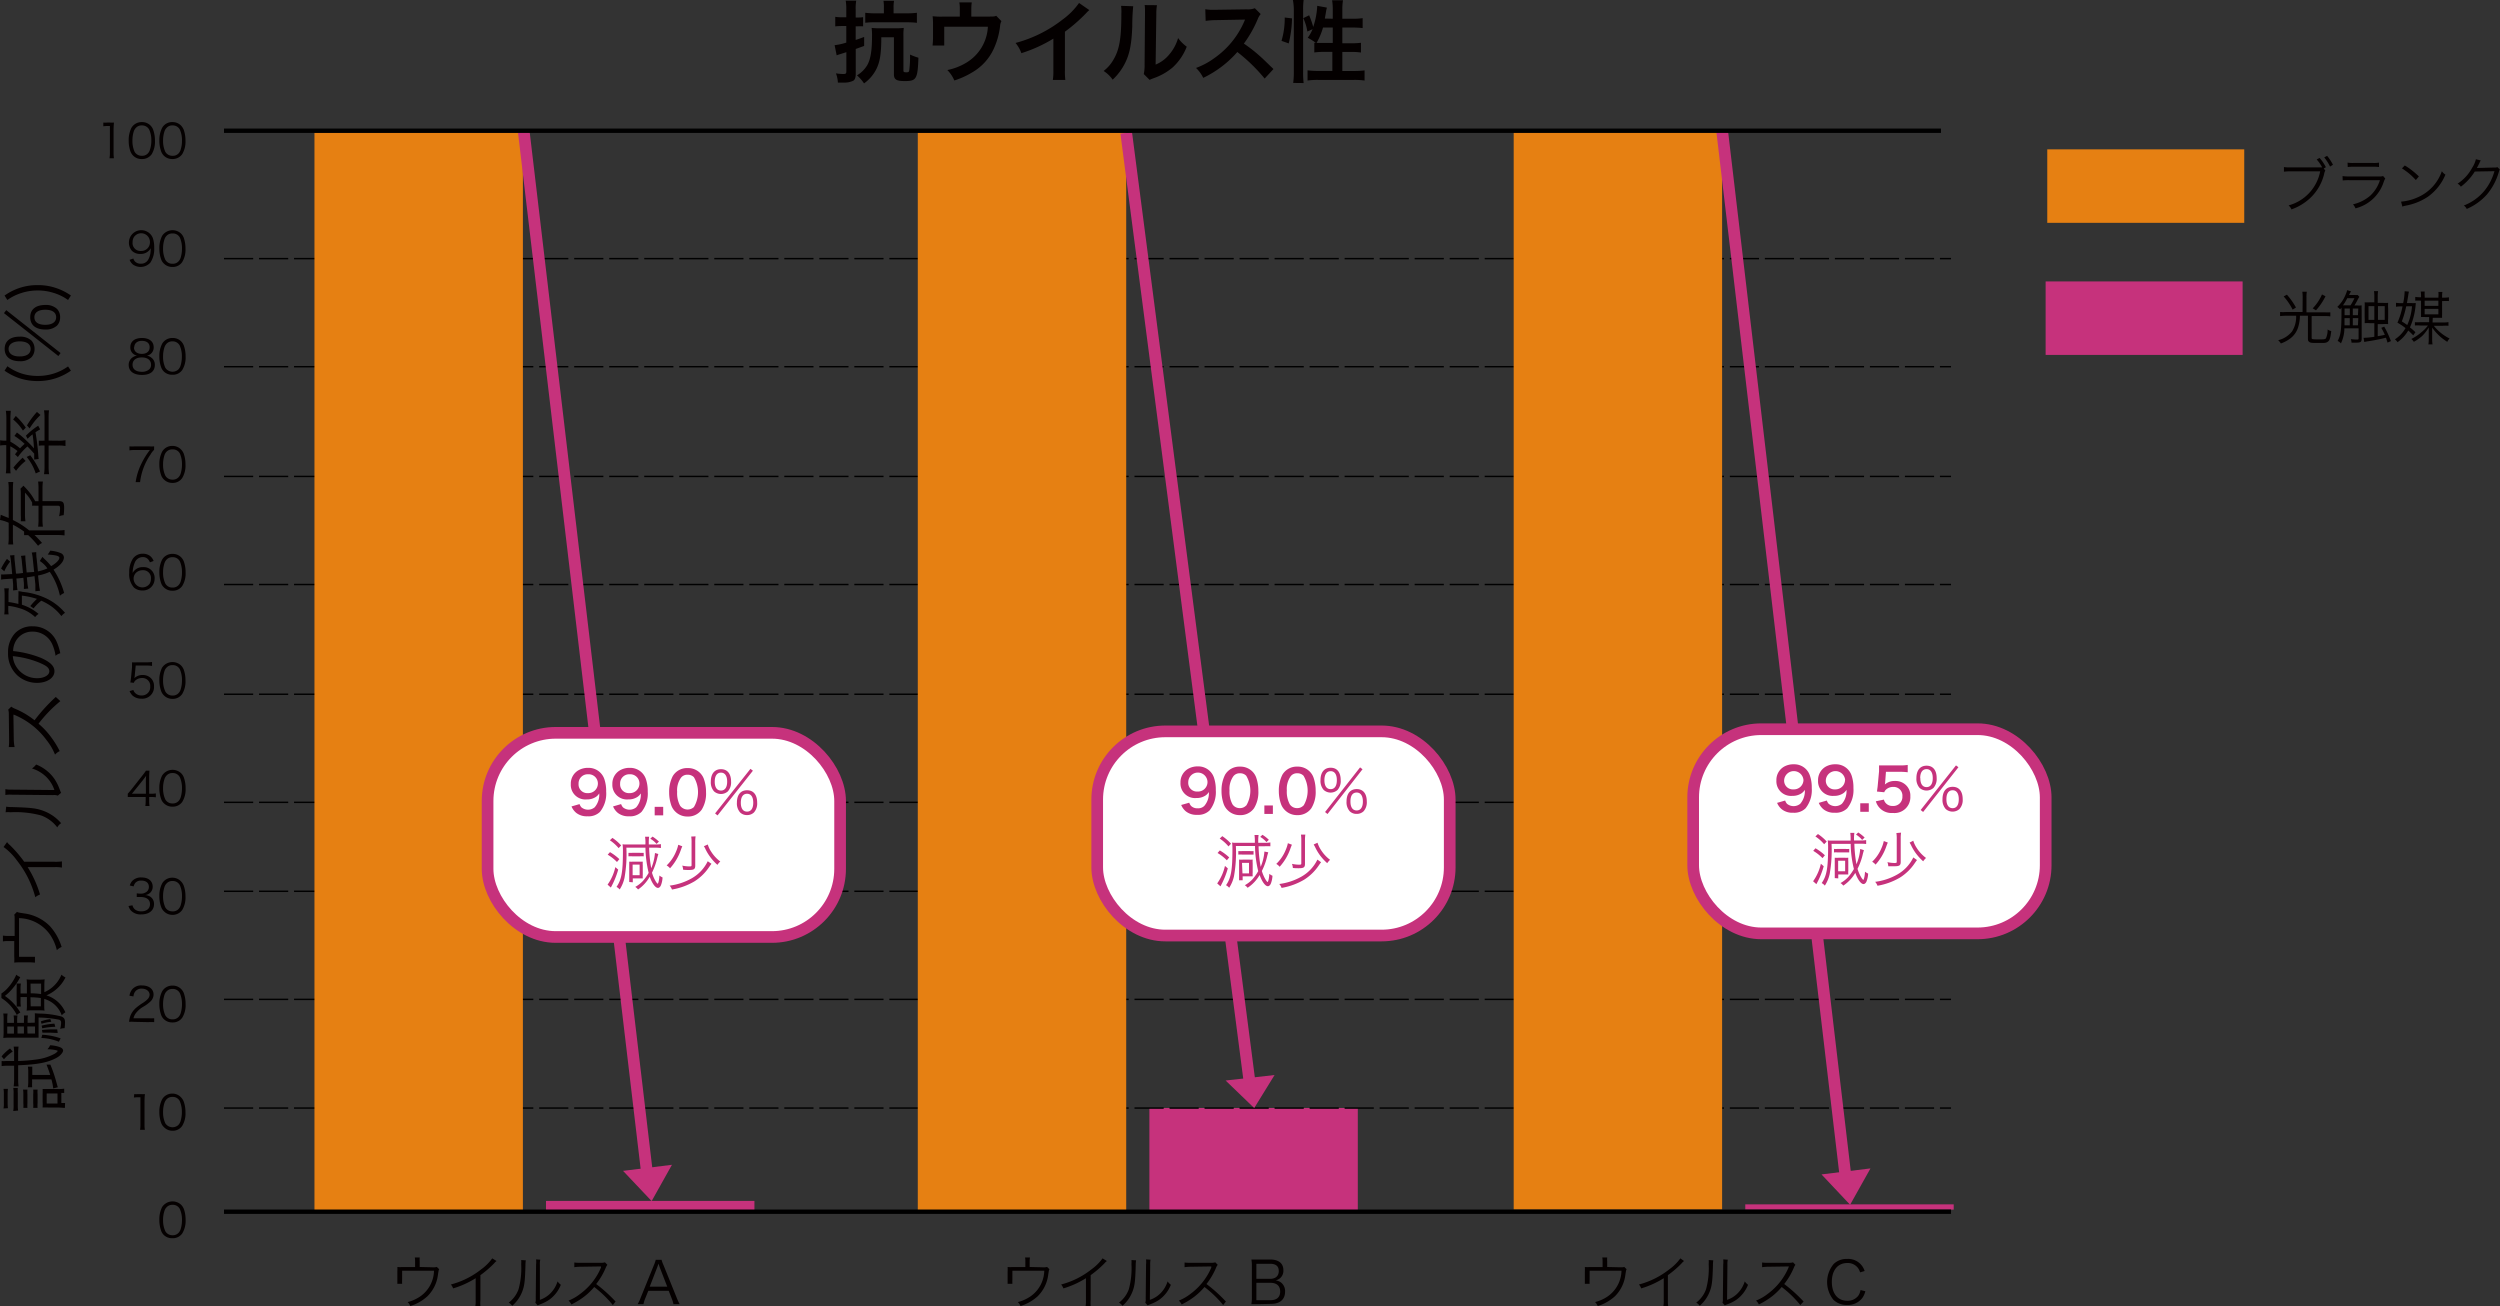 <svg xmlns="http://www.w3.org/2000/svg" viewBox="0 0 428.34 223.81"><rect x="0" y="0" width="428.34" height="223.81" fill="#333333" stroke="none"/><defs><style>.cls-1{fill:#040000;}.cls-2{fill:#c6327c;}.cls-3,.cls-5,.cls-7{fill:none;}.cls-3,.cls-7{stroke:#000;}.cls-3,.cls-5,.cls-6,.cls-7{stroke-miterlimit:10;}.cls-3{stroke-width:0.25px;stroke-dasharray:5 1;}.cls-4{fill:#e68012;}.cls-5,.cls-6{stroke:#c6327c;stroke-width:2px;}.cls-6{fill:#fff;}.cls-7{stroke-width:0.75px;}</style></defs><g id="レイヤー_2" data-name="レイヤー 2"><g id="レイヤー_1-2" data-name="レイヤー 1"><path class="cls-1" d="M28.09,211.62a1.86,1.86,0,0,1-.48-.74A5.51,5.51,0,0,1,27.3,209a4.7,4.7,0,0,1,.47-2.18,2.14,2.14,0,0,1,3.25-.41,2.1,2.1,0,0,1,.48.73,5.5,5.5,0,0,1,.3,1.86,4.12,4.12,0,0,1-.56,2.31,1.94,1.94,0,0,1-1.69.84A2,2,0,0,1,28.09,211.62Zm.46-4.78a1.51,1.51,0,0,0-.36.58,4.92,4.92,0,0,0-.25,1.62,4.36,4.36,0,0,0,.38,1.9,1.37,1.37,0,0,0,1.24.7,1.32,1.32,0,0,0,1-.38,1.6,1.6,0,0,0,.38-.62,5.24,5.24,0,0,0,.24-1.62,4.48,4.48,0,0,0-.36-1.86,1.34,1.34,0,0,0-1.25-.73A1.31,1.31,0,0,0,28.55,206.84Z"/><path class="cls-1" d="M23,187.46a4.08,4.08,0,0,0,.66,0h.5a4.83,4.83,0,0,0,.67,0,12.32,12.32,0,0,0-.07,1.32v3.89a4.84,4.84,0,0,0,.06.9H24a4.84,4.84,0,0,0,.06-.9V188h-.43a5.09,5.09,0,0,0-.69.05Z"/><path class="cls-1" d="M28.09,193.12a1.82,1.82,0,0,1-.48-.73,5.52,5.52,0,0,1-.31-1.85,4.66,4.66,0,0,1,.47-2.17,2,2,0,0,1,1.79-1A2,2,0,0,1,31,188a2.14,2.14,0,0,1,.48.74,5.48,5.48,0,0,1,.3,1.85,4.08,4.08,0,0,1-.56,2.31,1.94,1.94,0,0,1-1.69.84A2,2,0,0,1,28.09,193.12Zm.46-4.78a1.62,1.62,0,0,0-.36.59,4.9,4.9,0,0,0-.25,1.61,4.38,4.38,0,0,0,.38,1.91,1.47,1.47,0,0,0,2.22.32,1.72,1.72,0,0,0,.38-.63,5.13,5.13,0,0,0,.24-1.61,4.53,4.53,0,0,0-.36-1.87,1.33,1.33,0,0,0-1.25-.72A1.3,1.3,0,0,0,28.55,188.34Z"/><path class="cls-1" d="M23,175.08a6.08,6.08,0,0,0-.88,0,3.87,3.87,0,0,1,.23-1.06,3.55,3.55,0,0,1,1-1.37,10.75,10.75,0,0,1,1.23-.88c.79-.54,1.05-.89,1.05-1.38s-.51-1-1.32-1a1.33,1.33,0,0,0-1.16.52,1.51,1.51,0,0,0-.28.81l-.68-.11a2.09,2.09,0,0,1,.51-1.15,2,2,0,0,1,1.61-.62c1.2,0,2,.61,2,1.55a1.67,1.67,0,0,1-.47,1.14,6.53,6.53,0,0,1-1.36,1,4.35,4.35,0,0,0-1.15,1,2.32,2.32,0,0,0-.46.93h2.55a7.18,7.18,0,0,0,1,0v.67a7.43,7.43,0,0,0-1,0Z"/><path class="cls-1" d="M28.09,174.63a1.82,1.82,0,0,1-.48-.73,5.57,5.57,0,0,1-.31-1.85,4.7,4.7,0,0,1,.47-2.18,2,2,0,0,1,1.79-1,2,2,0,0,1,1.46.57,2.1,2.1,0,0,1,.48.73,5.54,5.54,0,0,1,.3,1.86,4.1,4.1,0,0,1-.56,2.31,1.94,1.94,0,0,1-1.69.84A2,2,0,0,1,28.09,174.63Zm.46-4.78a1.51,1.51,0,0,0-.36.58,4.92,4.92,0,0,0-.25,1.62,4.33,4.33,0,0,0,.38,1.9,1.35,1.35,0,0,0,1.24.7,1.32,1.32,0,0,0,1-.38,1.6,1.6,0,0,0,.38-.62,5.24,5.24,0,0,0,.24-1.62,4.51,4.51,0,0,0-.36-1.86,1.34,1.34,0,0,0-1.25-.73A1.31,1.31,0,0,0,28.55,169.85Z"/><path class="cls-1" d="M22.7,155.11a1.24,1.24,0,0,0,.49.76,1.76,1.76,0,0,0,1,.28c.93,0,1.51-.48,1.51-1.24s-.56-1.22-1.63-1.22c-.22,0-.42,0-.64,0v-.63a3.7,3.7,0,0,0,.59.05,1.6,1.6,0,0,0,1.17-.37,1.1,1.1,0,0,0,.32-.78c0-.68-.48-1.08-1.29-1.08a1.25,1.25,0,0,0-1.06.42,1.52,1.52,0,0,0-.26.57l-.66-.15a1.93,1.93,0,0,1,.43-.8,2.09,2.09,0,0,1,1.59-.58c1.16,0,1.9.61,1.9,1.57a1.38,1.38,0,0,1-.56,1.16,1.53,1.53,0,0,1-.75.29,1.71,1.71,0,0,1,1,.35,1.46,1.46,0,0,1,.54,1.2c0,1.08-.84,1.76-2.17,1.76a2.28,2.28,0,0,1-1.79-.66,2,2,0,0,1-.41-.78Z"/><path class="cls-1" d="M28.09,156.14a1.93,1.93,0,0,1-.48-.74,5.52,5.52,0,0,1-.31-1.85,4.66,4.66,0,0,1,.47-2.17,2,2,0,0,1,1.79-1A2,2,0,0,1,31,151a2.24,2.24,0,0,1,.48.74,5.48,5.48,0,0,1,.3,1.85,4.13,4.13,0,0,1-.56,2.32,2,2,0,0,1-1.69.84A2,2,0,0,1,28.09,156.14Zm.46-4.78a1.51,1.51,0,0,0-.36.58,4.9,4.9,0,0,0-.25,1.61,4.38,4.38,0,0,0,.38,1.91,1.36,1.36,0,0,0,1.24.69,1.31,1.31,0,0,0,1-.37,1.64,1.64,0,0,0,.38-.63,5.13,5.13,0,0,0,.24-1.61,4.44,4.44,0,0,0-.36-1.86,1.34,1.34,0,0,0-1.25-.73A1.28,1.28,0,0,0,28.55,151.36Z"/><path class="cls-1" d="M21.89,136l.52-.61,2-2.53c.27-.34.41-.54.6-.82h.6a13.37,13.37,0,0,0-.05,1.36V136h.3a5.44,5.44,0,0,0,.84-.06v.67a5.53,5.53,0,0,0-.84-.06h-.3v.69a5.43,5.43,0,0,0,.06.86h-.72a5.43,5.43,0,0,0,.06-.86v-.69H22.84c-.45,0-.69,0-.95,0Zm3.1-2a9.65,9.65,0,0,1,.05-1.08c-.17.24-.37.5-.6.8L22.6,136H25Z"/><path class="cls-1" d="M28.09,137.64a1.82,1.82,0,0,1-.48-.73,5.52,5.52,0,0,1-.31-1.85,4.63,4.63,0,0,1,.47-2.17,2.13,2.13,0,0,1,3.25-.42,2.05,2.05,0,0,1,.48.74,5.48,5.48,0,0,1,.3,1.85,4.1,4.1,0,0,1-.56,2.31,1.94,1.94,0,0,1-1.69.84A2,2,0,0,1,28.09,137.64Zm.46-4.78a1.62,1.62,0,0,0-.36.59,4.86,4.86,0,0,0-.25,1.61,4.33,4.33,0,0,0,.38,1.9,1.35,1.35,0,0,0,1.24.7,1.32,1.32,0,0,0,1-.38,1.6,1.6,0,0,0,.38-.62,5.2,5.2,0,0,0,.24-1.62,4.51,4.51,0,0,0-.36-1.86,1.34,1.34,0,0,0-1.25-.73A1.31,1.31,0,0,0,28.55,132.86Z"/><path class="cls-1" d="M23.08,115.84a3.07,3.07,0,0,1-.07.36,2,2,0,0,1,1.4-.55,2,2,0,0,1,1.44.54,1.86,1.86,0,0,1,.54,1.41,2,2,0,0,1-2.16,2.11,2.23,2.23,0,0,1-1.53-.54,2.56,2.56,0,0,1-.5-.76l.65-.19a1.11,1.11,0,0,0,.26.46,1.47,1.47,0,0,0,1.14.48,1.43,1.43,0,0,0,1.49-1.53,1.34,1.34,0,0,0-1.4-1.46,1.69,1.69,0,0,0-1.05.34,1,1,0,0,0-.36.48l-.6-.06c.06-.31.08-.48.12-.82l.17-1.81c0-.23,0-.32,0-.48a2.53,2.53,0,0,0,0-.34,5.77,5.77,0,0,0,.85,0h1.64a6.17,6.17,0,0,0,.94-.06v.68a5.3,5.3,0,0,0-.94-.07H23.25Z"/><path class="cls-1" d="M28.09,119.15a1.93,1.93,0,0,1-.48-.74,5.51,5.51,0,0,1-.31-1.84,4.7,4.7,0,0,1,.47-2.18A2.14,2.14,0,0,1,31,114a2.1,2.1,0,0,1,.48.73,5.5,5.5,0,0,1,.3,1.86,4.12,4.12,0,0,1-.56,2.31,1.94,1.94,0,0,1-1.69.84A2,2,0,0,1,28.09,119.15Zm.46-4.78a1.51,1.51,0,0,0-.36.58,4.92,4.92,0,0,0-.25,1.62,4.36,4.36,0,0,0,.38,1.9,1.37,1.37,0,0,0,1.24.7,1.32,1.32,0,0,0,1-.38,1.6,1.6,0,0,0,.38-.62,5.24,5.24,0,0,0,.24-1.62,4.44,4.44,0,0,0-.36-1.86,1.34,1.34,0,0,0-1.25-.73A1.31,1.31,0,0,0,28.55,114.37Z"/><path class="cls-1" d="M25.68,96.35a1.53,1.53,0,0,0-.28-.5,1.18,1.18,0,0,0-.95-.4,1.47,1.47,0,0,0-1.38,1,4.54,4.54,0,0,0-.34,1.72,1.81,1.81,0,0,1,.4-.51,1.9,1.9,0,0,1,1.36-.49,1.86,1.86,0,0,1,2,2,2,2,0,0,1-2.09,2,2.14,2.14,0,0,1-1.45-.5,3.42,3.42,0,0,1-.81-2.51,4.25,4.25,0,0,1,.61-2.41,2,2,0,0,1,1.69-.88,2.06,2.06,0,0,1,1.21.34,2,2,0,0,1,.67.9ZM24.4,97.7a1.63,1.63,0,0,0-1.11.45,1.44,1.44,0,0,0-.4,1,1.52,1.52,0,0,0,2.76.85,1.66,1.66,0,0,0,.21-.84A1.33,1.33,0,0,0,24.4,97.7Z"/><path class="cls-1" d="M28.09,100.65a1.82,1.82,0,0,1-.48-.73,5.52,5.52,0,0,1-.31-1.85,4.63,4.63,0,0,1,.47-2.17,2,2,0,0,1,1.79-1,2,2,0,0,1,1.46.57,2.14,2.14,0,0,1,.48.74,5.48,5.48,0,0,1,.3,1.85,4.08,4.08,0,0,1-.56,2.31,1.94,1.94,0,0,1-1.69.84A2,2,0,0,1,28.09,100.65Zm.46-4.78a1.62,1.62,0,0,0-.36.59,4.86,4.86,0,0,0-.25,1.61,4.3,4.3,0,0,0,.38,1.9,1.35,1.35,0,0,0,1.24.7,1.32,1.32,0,0,0,1-.38,1.6,1.6,0,0,0,.38-.62,5.13,5.13,0,0,0,.24-1.61,4.53,4.53,0,0,0-.36-1.87,1.33,1.33,0,0,0-1.25-.72A1.3,1.3,0,0,0,28.55,95.87Z"/><path class="cls-1" d="M26.4,77.08a3,3,0,0,0-.59.76A10.52,10.52,0,0,0,24,82.61h-.76a10.45,10.45,0,0,1,1-3.19,13,13,0,0,1,1.44-2.32h-2.6a6,6,0,0,0-.9.06v-.68a6.23,6.23,0,0,0,.91,0h2.4a7.23,7.23,0,0,0,.92,0Z"/><path class="cls-1" d="M28.09,82.16a1.86,1.86,0,0,1-.48-.74,5.46,5.46,0,0,1-.31-1.84,4.7,4.7,0,0,1,.47-2.18,2,2,0,0,1,1.79-1A2,2,0,0,1,31,77a2.1,2.1,0,0,1,.48.73,5.5,5.5,0,0,1,.3,1.86,4.1,4.1,0,0,1-.56,2.31,1.94,1.94,0,0,1-1.69.84A2,2,0,0,1,28.09,82.16Zm.46-4.78a1.51,1.51,0,0,0-.36.58,4.92,4.92,0,0,0-.25,1.62,4.33,4.33,0,0,0,.38,1.9,1.37,1.37,0,0,0,1.24.7,1.32,1.32,0,0,0,1-.38,1.6,1.6,0,0,0,.38-.62,5.24,5.24,0,0,0,.24-1.62,4.51,4.51,0,0,0-.36-1.86A1.34,1.34,0,0,0,29.55,77,1.31,1.31,0,0,0,28.55,77.38Z"/><path class="cls-1" d="M25.93,61.28a1.47,1.47,0,0,1,.6,1.25c0,1.1-.8,1.71-2.2,1.71s-2.28-.61-2.28-1.71a1.51,1.51,0,0,1,.72-1.33,1.61,1.61,0,0,1,.72-.27,1.39,1.39,0,0,1-1.16-1.44c0-1,.76-1.58,2-1.58s2,.6,2,1.58a1.39,1.39,0,0,1-1.16,1.44A1.63,1.63,0,0,1,25.93,61.28Zm-3.22,1.21c0,.76.58,1.21,1.58,1.21a1.81,1.81,0,0,0,1.28-.42,1,1,0,0,0,.31-.79c0-.78-.6-1.25-1.59-1.25S22.71,61.72,22.71,62.49Zm.24-3c0,.71.51,1.14,1.35,1.14s1.34-.43,1.34-1.14-.52-1.09-1.35-1.09S23,58.88,23,59.54Z"/><path class="cls-1" d="M28.09,63.67a1.93,1.93,0,0,1-.48-.74,5.52,5.52,0,0,1-.31-1.85,4.66,4.66,0,0,1,.47-2.17,2,2,0,0,1,1.79-1,2,2,0,0,1,1.46.56,2.14,2.14,0,0,1,.48.74,5.48,5.48,0,0,1,.3,1.85,4.08,4.08,0,0,1-.56,2.31,1.94,1.94,0,0,1-1.69.84A2,2,0,0,1,28.09,63.67Zm.46-4.79a1.62,1.62,0,0,0-.36.59,4.9,4.9,0,0,0-.25,1.61A4.38,4.38,0,0,0,28.32,63a1.47,1.47,0,0,0,2.22.32,1.64,1.64,0,0,0,.38-.63,5.13,5.13,0,0,0,.24-1.61,4.44,4.44,0,0,0-.36-1.86,1.34,1.34,0,0,0-1.25-.73A1.3,1.3,0,0,0,28.55,58.88Z"/><path class="cls-1" d="M22.85,44.29a1.2,1.2,0,0,0,.28.51,1.31,1.31,0,0,0,1,.38,1.38,1.38,0,0,0,1.29-.74,3.06,3.06,0,0,0,.34-1,8.09,8.09,0,0,0,.07-.93,1.47,1.47,0,0,1-.32.44,1.93,1.93,0,0,1-1.45.56A2,2,0,0,1,22.63,43a2.08,2.08,0,0,1-.54-1.44,2.12,2.12,0,0,1,4.1-.76,4.81,4.81,0,0,1,.23,1.66A4.18,4.18,0,0,1,25.76,45a2.27,2.27,0,0,1-3,.31,2.11,2.11,0,0,1-.56-.79Zm2.84-2.81a1.5,1.5,0,0,0-2.76-.83,1.63,1.63,0,0,0-.21.84A1.35,1.35,0,0,0,24.14,43,1.48,1.48,0,0,0,25.69,41.48Z"/><path class="cls-1" d="M28.09,45.17a1.82,1.82,0,0,1-.48-.73,5.52,5.52,0,0,1-.31-1.85,4.63,4.63,0,0,1,.47-2.17A2.13,2.13,0,0,1,31,40a2.1,2.1,0,0,1,.48.73,5.58,5.58,0,0,1,.3,1.86,4.1,4.1,0,0,1-.56,2.31,1.94,1.94,0,0,1-1.69.84A2,2,0,0,1,28.09,45.17Zm.46-4.78a1.59,1.59,0,0,0-.36.58,5,5,0,0,0-.25,1.62,4.33,4.33,0,0,0,.38,1.9,1.35,1.35,0,0,0,1.24.7,1.32,1.32,0,0,0,1-.38,1.6,1.6,0,0,0,.38-.62,5.2,5.2,0,0,0,.24-1.62,4.51,4.51,0,0,0-.36-1.86A1.34,1.34,0,0,0,29.55,40,1.31,1.31,0,0,0,28.55,40.39Z"/><path class="cls-1" d="M17.7,21a4.14,4.14,0,0,0,.67,0h.5a4.78,4.78,0,0,0,.66,0,12.5,12.5,0,0,0-.07,1.33v3.88a6.12,6.12,0,0,0,.06.91h-.76a4.88,4.88,0,0,0,.07-.91V21.59H18.4a5.12,5.12,0,0,0-.7.05Z"/><path class="cls-1" d="M22.83,26.68a2.05,2.05,0,0,1-.48-.74,5.5,5.5,0,0,1-.3-1.84,4.68,4.68,0,0,1,.46-2.18,2,2,0,0,1,1.79-1,2,2,0,0,1,1.46.56,2,2,0,0,1,.48.74,5.5,5.5,0,0,1,.31,1.86A4.21,4.21,0,0,1,26,26.41a2,2,0,0,1-1.7.84A2,2,0,0,1,22.83,26.68Zm.46-4.78a1.64,1.64,0,0,0-.36.58,5.2,5.2,0,0,0-.24,1.62,4.53,4.53,0,0,0,.37,1.9,1.37,1.37,0,0,0,1.24.69,1.31,1.31,0,0,0,1-.37,1.53,1.53,0,0,0,.38-.63,4.86,4.86,0,0,0,.25-1.61,4.44,4.44,0,0,0-.36-1.86,1.37,1.37,0,0,0-1.26-.73A1.29,1.29,0,0,0,23.29,21.9Z"/><path class="cls-1" d="M28.08,26.68a2,2,0,0,1-.47-.74,5.51,5.51,0,0,1-.31-1.84,4.67,4.67,0,0,1,.47-2.18,1.94,1.94,0,0,1,1.79-1A2,2,0,0,1,31,21.5a2.24,2.24,0,0,1,.48.74,5.5,5.5,0,0,1,.3,1.86,4.12,4.12,0,0,1-.56,2.31,2,2,0,0,1-1.69.84A2,2,0,0,1,28.08,26.68Zm.47-4.78a1.51,1.51,0,0,0-.36.58,4.92,4.92,0,0,0-.25,1.62,4.36,4.36,0,0,0,.38,1.9,1.36,1.36,0,0,0,1.24.69,1.31,1.31,0,0,0,1-.37,1.64,1.64,0,0,0,.38-.63,5.13,5.13,0,0,0,.24-1.61,4.44,4.44,0,0,0-.36-1.86,1.34,1.34,0,0,0-1.25-.73A1.26,1.26,0,0,0,28.55,21.9Z"/><rect class="cls-2" x="93.55" y="205.76" width="35.71" height="1.85"/><rect class="cls-2" x="196.93" y="189.84" width="35.71" height="17.77"/><path class="cls-1" d="M398.41,29.22a1.83,1.83,0,0,0-.21.62A8.31,8.31,0,0,1,395.75,34a9.19,9.19,0,0,1-3.14,1.88,2,2,0,0,0-.49-.69,7.5,7.5,0,0,0,5.41-5.83h-5.09a7.38,7.38,0,0,0-1.12.06v-.8a6.07,6.07,0,0,0,1.13.06h5.42a6.66,6.66,0,0,0-.94-1.36l.5-.26a7.57,7.57,0,0,1,1.08,1.59l-.37.22Zm.31-2.52a8.42,8.42,0,0,1,1,1.53l-.5.31a7.42,7.42,0,0,0-1-1.57Z"/><path class="cls-1" d="M401.36,30.17a7.2,7.2,0,0,0,1.17.06h5.13a1.69,1.69,0,0,0,.65-.07l.37.43a2.9,2.9,0,0,0-.28.63,6.82,6.82,0,0,1-4.82,4.48,2.18,2.18,0,0,0-.43-.69,6.86,6.86,0,0,0,3-1.52,6.16,6.16,0,0,0,1.62-2.62h-5.22a9.21,9.21,0,0,0-1.16.05Zm.86-2.31a4.73,4.73,0,0,0,1,.06h3.34a4.73,4.73,0,0,0,1.05-.06v.76a6.66,6.66,0,0,0-1-.05h-3.36a6.66,6.66,0,0,0-1,.05Z"/><path class="cls-1" d="M411.39,34.55a8.7,8.7,0,0,0,2.91-.77,7.56,7.56,0,0,0,4.08-4.45,2,2,0,0,0,.61.59,8.77,8.77,0,0,1-3.05,3.82,10.08,10.08,0,0,1-3.73,1.49,5.25,5.25,0,0,0-.6.16Zm.64-6.2a13,13,0,0,1,2.41,1.88l-.52.62a11,11,0,0,0-2.38-2Z"/><path class="cls-1" d="M425.05,27.49a1.91,1.91,0,0,0-.22.41c-.26.53-.35.7-.46.88.13,0,.13,0,3-.08a1,1,0,0,0,.52-.07l.43.42c-.09.12-.09.13-.2.49a10.58,10.58,0,0,1-2,3.76,9.79,9.79,0,0,1-3.48,2.5,1.51,1.51,0,0,0-.5-.59,8.51,8.51,0,0,0,3.53-2.53,9.19,9.19,0,0,0,1.72-3.35l-3.37.06a9.64,9.64,0,0,1-2.39,2.6,1.49,1.49,0,0,0-.56-.52,7.41,7.41,0,0,0,2.51-2.74,4.51,4.51,0,0,0,.63-1.45Z"/><path class="cls-1" d="M394.53,50.89a6.32,6.32,0,0,0-.06-.91h.77a5.58,5.58,0,0,0-.06.91v2.62h3.09a7.72,7.72,0,0,0,1,0v.7a6.73,6.73,0,0,0-1-.06h-2.2v3.75c0,.22.12.25,1.19.25.84,0,1.12,0,1.25-.18a3.26,3.26,0,0,0,.29-1.52,1.88,1.88,0,0,0,.63.28c-.15,1.22-.27,1.59-.61,1.83s-.6.2-1.72.2c-.9,0-1.21,0-1.42-.16s-.25-.26-.25-.61V54.1h-1.37a6.74,6.74,0,0,1-.23,1.7,3.87,3.87,0,0,1-1.57,2.3,6,6,0,0,1-1.47.75,2.26,2.26,0,0,0-.46-.56,4.34,4.34,0,0,0,2.37-1.49,4.67,4.67,0,0,0,.71-2.7h-1.75a7.57,7.57,0,0,0-1,.06v-.7a7.79,7.79,0,0,0,1,0h2.85Zm-2.7-.4a11.72,11.72,0,0,1,1.55,2.2l-.57.36a9.89,9.89,0,0,0-1.54-2.26Zm6.61.27a10.54,10.54,0,0,1-1.63,2.41l-.56-.34a7.86,7.86,0,0,0,1.59-2.38Z"/><path class="cls-1" d="M403.72,52.33a6.37,6.37,0,0,0,.92,0,6.71,6.71,0,0,0,0,.89V58c0,.6-.17.71-1,.71l-.74,0a1.84,1.84,0,0,0-.12-.61,8.46,8.46,0,0,0,.93.08c.33,0,.4,0,.4-.21V56.26h-2.43a6.13,6.13,0,0,1-.59,2.57,2.27,2.27,0,0,0-.57-.42c.53-.95.66-1.89.66-4.93,0-.42,0-.42,0-.77,0,0-.11.13-.24.3a2.37,2.37,0,0,0-.48-.42,5.79,5.79,0,0,0,1.38-2,4.46,4.46,0,0,0,.31-.87l.64.18c0,.08-.15.29-.31.64h.9a3.17,3.17,0,0,0,.57,0l.29.31a6.31,6.31,0,0,0-.35.63c-.16.31-.36.65-.49.86Zm-1,0a9,9,0,0,0,.68-1.24h-1.23a8.19,8.19,0,0,1-.74,1.23h1.29Zm-.12,3.41V54.51h-.9c0,.54,0,.74,0,1.23Zm-.89-2.88V54h.9V52.86Zm2.35,0h-.94V54H404Zm0,1.65h-.94v1.23H404Zm2.75-3.75a5.89,5.89,0,0,0-.06-.88h.7a5.52,5.52,0,0,0-.06.88v1.13h.85a6.75,6.75,0,0,0,.94,0,6.23,6.23,0,0,0,0,1v1.64a5.9,5.9,0,0,0,0,1,7.54,7.54,0,0,0-.92,0h-.87V57.6c.57-.09.72-.12,1.22-.23a11.39,11.39,0,0,0-.61-1.2l.5-.21a16.32,16.32,0,0,1,1.15,2.48l-.58.26c-.14-.45-.19-.61-.27-.84a30.57,30.57,0,0,1-3.06.61,5.74,5.74,0,0,0-.65.13l-.13-.72a12.25,12.25,0,0,0,1.85-.18V55.37h-.72a8,8,0,0,0-.94,0,8.62,8.62,0,0,0,0-1V52.8a8.73,8.73,0,0,0,0-1,6.87,6.87,0,0,0,.93,0h.73Zm-1,1.69v2.36h1V52.45Zm2.78,2.36V52.45h-1.16v2.36Z"/><path class="cls-1" d="M413,51.92a6.76,6.76,0,0,0,.91,0,11.91,11.91,0,0,1-1,4.18,10.33,10.33,0,0,1,.94.82l-.38.54a10.59,10.59,0,0,0-.85-.83,6.3,6.3,0,0,1-1.84,2,1.77,1.77,0,0,0-.45-.49,5.45,5.45,0,0,0,1.82-1.92,8.31,8.31,0,0,0-1.38-.93,13.61,13.61,0,0,0,.87-2.79h-.31a5.13,5.13,0,0,0-.81.06v-.68a5,5,0,0,0,.83.06h.4A11.84,11.84,0,0,0,412,50v-.1l.72.06c0,.13-.05.27-.1.62s-.15.92-.23,1.35Zm-.73.56a16.5,16.5,0,0,1-.75,2.59c.47.3.64.42.93.62a9.5,9.5,0,0,0,.81-3.21Zm4.51,2.77h1.73a5.41,5.41,0,0,0,1-.06v.63a6.92,6.92,0,0,0-1,0H417A8,8,0,0,0,419.7,58a2,2,0,0,0-.39.57,8.64,8.64,0,0,1-2.59-2.44c0,.33,0,.62,0,.88v1a5.34,5.34,0,0,0,.06,1h-.71a5.62,5.62,0,0,0,.06-1V57c0-.29,0-.58,0-.9A7,7,0,0,1,415,57.57a7.59,7.59,0,0,1-1.43,1,1.57,1.57,0,0,0-.43-.49,8,8,0,0,0,1.79-1.2A6.26,6.26,0,0,0,416,55.77h-1.32a5.22,5.22,0,0,0-.92,0V55.2a5.15,5.15,0,0,0,.92,0h1.52v-.88h-.65a6.9,6.9,0,0,0-.74,0c0-.29,0-.42,0-.6V51.52h-.11a4.85,4.85,0,0,0-.88,0v-.65a5.1,5.1,0,0,0,.88.06h.11v-.16a4.86,4.86,0,0,0-.05-.82h.68a5.05,5.05,0,0,0,0,.83V51h2.35v-.16a5.65,5.65,0,0,0,0-.82h.68a4.72,4.72,0,0,0-.05.82V51h.27a5.45,5.45,0,0,0,.9-.06v.64a7.71,7.71,0,0,0-.9,0h-.27v2.27a5.09,5.09,0,0,0,0,.6l-.78,0h-.82Zm1-2.84v-.89h-2.35v.89Zm-2.35,1.45h2.35v-.94h-2.35Z"/><path class="cls-1" d="M178.56,217.13a2.23,2.23,0,0,0,.84-.06l.41.39c-.09.16-.09.16-.22,1a6.23,6.23,0,0,1-1.81,3.65,7.84,7.84,0,0,1-2.93,1.66,2,2,0,0,0-.46-.68,6.6,6.6,0,0,0,2.21-1,5.49,5.49,0,0,0,2.32-4.37h-5.46v1.5a7.12,7.12,0,0,0,0,.74h-.82c0-.17,0-.49,0-.75V217.9a6.54,6.54,0,0,0,0-.81,8.54,8.54,0,0,0,.92,0h2.12v-1a3.14,3.14,0,0,0-.05-.64h.84a3.93,3.93,0,0,0-.05.63v1Z"/><path class="cls-1" d="M189.65,216.06a2.26,2.26,0,0,0-.44.42,17.61,17.61,0,0,1-2.34,2v4.26a6.64,6.64,0,0,0,0,1.06h-.87a5.21,5.21,0,0,0,.06-1V219a15.63,15.63,0,0,1-3.86,1.75,2.32,2.32,0,0,0-.39-.67,14.08,14.08,0,0,0,5.19-2.59,8.39,8.39,0,0,0,1.91-1.89Z"/><path class="cls-1" d="M194.65,215.94a5,5,0,0,0-.06.86c-.08,2.71-.16,3.45-.54,4.46a6.11,6.11,0,0,1-1.73,2.47,1.85,1.85,0,0,0-.6-.54,5,5,0,0,0,1.69-2.3,13.64,13.64,0,0,0,.45-4.29,4.45,4.45,0,0,0,0-.71Zm2.48-.11a3.88,3.88,0,0,0-.06.88l-.06,6a4.62,4.62,0,0,0,1.86-1.16,5,5,0,0,0,1.18-2,2.8,2.8,0,0,0,.56.58,5.68,5.68,0,0,1-2,2.57,6.59,6.59,0,0,1-1.43.73l-.32.12-.23.11-.4-.46a1.69,1.69,0,0,0,.07-.68l.06-5.85a4,4,0,0,0,0-.89Z"/><path class="cls-1" d="M209.57,223.6a18.6,18.6,0,0,0-3.2-3.09,10.86,10.86,0,0,1-1.91,1.79,12.88,12.88,0,0,1-2,1.2,2.23,2.23,0,0,0-.49-.66,8,8,0,0,0,2-1.15,10.84,10.84,0,0,0,3.57-4.51c0-.06,0-.07,0-.12a.21.21,0,0,0,0-.07h-.24l-3.34.05a6.73,6.73,0,0,0-1,.08l0-.81a4.7,4.7,0,0,0,.79.05h.26l3.57,0a1.86,1.86,0,0,0,.64-.08l.42.43a1.87,1.87,0,0,0-.28.49,12.09,12.09,0,0,1-1.65,2.8,24.87,24.87,0,0,1,3.33,3Z"/><path class="cls-1" d="M215.5,223.45c-.44,0-.75,0-1.1,0a6.17,6.17,0,0,0,.09-1.24v-5.35a5.79,5.79,0,0,0-.08-1.06c.31,0,.51,0,1.09,0h2.13c1.45,0,2.26.66,2.26,1.84a1.69,1.69,0,0,1-.54,1.34,2,2,0,0,1-.79.4,1.85,1.85,0,0,1,1,.42,1.88,1.88,0,0,1,.62,1.5c0,1.34-.88,2.1-2.41,2.1Zm2.12-4.34c.93,0,1.48-.49,1.48-1.33s-.5-1.25-1.49-1.25h-2.35v2.58Zm-2.36,3.66h2.41c1.09,0,1.67-.52,1.67-1.48s-.58-1.5-1.69-1.5h-2.39Z"/><path class="cls-1" d="M74,217.13a2.23,2.23,0,0,0,.84-.06l.41.39c-.09.16-.09.16-.22,1a6.23,6.23,0,0,1-1.81,3.65,7.72,7.72,0,0,1-2.92,1.66,2,2,0,0,0-.46-.68,6.6,6.6,0,0,0,2.21-1,5.51,5.51,0,0,0,2.31-4.37H68.9v1.5a7.12,7.12,0,0,0,0,.74h-.82c0-.17,0-.49,0-.75V217.9a6.54,6.54,0,0,0,0-.81,8.54,8.54,0,0,0,.92,0h2.12v-1a3.14,3.14,0,0,0-.05-.64h.84a3.93,3.93,0,0,0,0,.63v1Z"/><path class="cls-1" d="M85.08,216.06a2.26,2.26,0,0,0-.44.42,17.5,17.5,0,0,1-2.33,2v4.26a6.64,6.64,0,0,0,0,1.06h-.87a5.21,5.21,0,0,0,.06-1V219a15.63,15.63,0,0,1-3.86,1.75,2.32,2.32,0,0,0-.39-.67,14.08,14.08,0,0,0,5.19-2.59,8.3,8.3,0,0,0,1.9-1.89Z"/><path class="cls-1" d="M90.09,215.94a5,5,0,0,0-.06.86c-.08,2.71-.16,3.45-.54,4.46a6.11,6.11,0,0,1-1.73,2.47,1.85,1.85,0,0,0-.6-.54,5,5,0,0,0,1.69-2.3,13.64,13.64,0,0,0,.45-4.29,4.45,4.45,0,0,0,0-.71Zm2.48-.11a3.27,3.27,0,0,0-.07.88l0,6a4.65,4.65,0,0,0,1.85-1.16,5,5,0,0,0,1.18-2,2.8,2.8,0,0,0,.56.58,5.68,5.68,0,0,1-2,2.57,6.74,6.74,0,0,1-1.42.73l-.32.12-.23.11-.4-.46a1.69,1.69,0,0,0,.07-.68l.06-5.85a4,4,0,0,0,0-.89Z"/><path class="cls-1" d="M105,223.6a18.88,18.88,0,0,0-3.19-3.09,10.86,10.86,0,0,1-1.91,1.79,12.88,12.88,0,0,1-2,1.2,2.23,2.23,0,0,0-.49-.66,8,8,0,0,0,2-1.15,10.74,10.74,0,0,0,3.56-4.51,1,1,0,0,0,0-.12.07.07,0,0,0,0-.07h-.24l-3.33.05a6.73,6.73,0,0,0-1,.08l0-.81a4.7,4.7,0,0,0,.79.05h.26l3.57,0a1.84,1.84,0,0,0,.63-.08l.42.43a1.87,1.87,0,0,0-.28.49,12.1,12.1,0,0,1-1.64,2.8,25.42,25.42,0,0,1,3.32,3Z"/><path class="cls-1" d="M115.39,223.45a6.08,6.08,0,0,0-.31-1l-.51-1.29h-3.49l-.52,1.29a5.59,5.59,0,0,0-.31,1h-1a6.38,6.38,0,0,0,.54-1.15l2.24-5.52a5.69,5.69,0,0,0,.32-.93h1a5.41,5.41,0,0,0,.34.93l2.23,5.52a9.94,9.94,0,0,0,.53,1.15Zm-2.35-6.3-.22-.64-.11.33c-.06.16-.09.27-.11.31l-1.28,3.3h3Z"/><line class="cls-3" x1="38.38" y1="44.31" x2="334.28" y2="44.31"/><line class="cls-3" x1="38.38" y1="62.83" x2="334.28" y2="62.83"/><line class="cls-3" x1="38.38" y1="81.63" x2="334.28" y2="81.63"/><line class="cls-3" x1="38.38" y1="100.15" x2="334.28" y2="100.15"/><line class="cls-3" x1="38.38" y1="118.95" x2="334.28" y2="118.95"/><line class="cls-3" x1="38.38" y1="137.47" x2="334.28" y2="137.47"/><line class="cls-3" x1="38.38" y1="152.71" x2="334.28" y2="152.71"/><line class="cls-3" x1="38.38" y1="171.23" x2="334.28" y2="171.23"/><line class="cls-3" x1="38.38" y1="189.85" x2="334.28" y2="189.85"/><rect class="cls-4" x="53.88" y="22.67" width="35.71" height="184.94"/><rect class="cls-4" x="157.25" y="22.67" width="35.71" height="184.94"/><line class="cls-5" x1="89.71" y1="22.3" x2="111.19" y2="203.79"/><polygon class="cls-2" points="111.65 205.79 106.75 200.61 115.13 199.57 111.65 205.79"/><line class="cls-5" x1="192.96" y1="22.76" x2="214.44" y2="188.04"/><polygon class="cls-2" points="214.89 189.85 209.99 185.13 218.38 184.19 214.89 189.85"/><rect class="cls-4" x="350.77" y="25.59" width="33.75" height="12.59"/><rect class="cls-2" x="350.49" y="48.22" width="33.75" height="12.59"/><rect class="cls-6" x="83.54" y="125.56" width="60.4" height="34.98" rx="11.68"/><path class="cls-2" d="M99.3,137.77a1.66,1.66,0,0,0,.31.55,1.79,1.79,0,0,0,2.28,0,3.29,3.29,0,0,0,.78-2.38,2,2,0,0,1-.53.57,2.72,2.72,0,0,1-1.62.46,2.5,2.5,0,0,1-2.72-2.63A2.63,2.63,0,0,1,99.07,132a3.27,3.27,0,0,1,1.75-.44,2.84,2.84,0,0,1,2.75,2,6.45,6.45,0,0,1,.29,2.07,5,5,0,0,1-1.06,3.47,2.77,2.77,0,0,1-2.13.76,2.89,2.89,0,0,1-1.93-.58,2.83,2.83,0,0,1-.82-1.11Zm3.14-3.51a1.58,1.58,0,0,0-1.68-1.6,1.56,1.56,0,0,0-1.63,1.63,1.49,1.49,0,0,0,1.59,1.6A1.64,1.64,0,0,0,102.44,134.26Z"/><path class="cls-2" d="M106.42,137.77a1.66,1.66,0,0,0,.31.55,1.79,1.79,0,0,0,2.28,0,3.29,3.29,0,0,0,.78-2.38,2,2,0,0,1-.53.57,2.72,2.72,0,0,1-1.62.46,2.5,2.5,0,0,1-2.72-2.63,2.63,2.63,0,0,1,1.27-2.34,3.27,3.27,0,0,1,1.75-.44,2.84,2.84,0,0,1,2.75,2,6.45,6.45,0,0,1,.29,2.07,5,5,0,0,1-1.06,3.47,2.77,2.77,0,0,1-2.13.76,2.89,2.89,0,0,1-1.93-.58,2.83,2.83,0,0,1-.82-1.11Zm3.14-3.51a1.58,1.58,0,0,0-1.68-1.6,1.56,1.56,0,0,0-1.63,1.63,1.49,1.49,0,0,0,1.59,1.6A1.64,1.64,0,0,0,109.56,134.26Z"/><path class="cls-2" d="M112.17,139.7v-1.46h1.46v1.46Z"/><path class="cls-2" d="M115.7,139.05a2.8,2.8,0,0,1-.66-1,6.69,6.69,0,0,1-.39-2.3,5.82,5.82,0,0,1,.61-2.76,2.84,2.84,0,0,1,2.55-1.39,2.9,2.9,0,0,1,2.11.81,2.8,2.8,0,0,1,.66,1,6.63,6.63,0,0,1,.39,2.31,5.25,5.25,0,0,1-.74,3,2.84,2.84,0,0,1-2.43,1.18A2.88,2.88,0,0,1,115.7,139.05Zm3.19-.77a5,5,0,0,0,0-5.12,1.45,1.45,0,0,0-1.09-.42,1.34,1.34,0,0,0-1.12.51,3.68,3.68,0,0,0-.66,2.42,4.5,4.5,0,0,0,.51,2.38,1.59,1.59,0,0,0,2.36.23Z"/><path class="cls-2" d="M122.34,135.59a2.3,2.3,0,0,1-.55-1.67c0-1.34.64-2.13,1.74-2.13s1.73.78,1.73,2.13a2.3,2.3,0,0,1-.55,1.67,1.79,1.79,0,0,1-2.37,0Zm.12-1.67c0,1,.39,1.53,1.07,1.53s1.06-.56,1.06-1.53-.38-1.54-1.06-1.54S122.46,132.93,122.46,133.92Zm6.12-2.19.42.32-6.06,7.66-.42-.34Zm-1.77,7.47a2.3,2.3,0,0,1-.55-1.67c0-1.35.64-2.13,1.74-2.13s1.73.78,1.73,2.13a2.28,2.28,0,0,1-.55,1.67,1.66,1.66,0,0,1-1.18.45A1.63,1.63,0,0,1,126.81,139.2Zm.12-1.67c0,1,.39,1.53,1.07,1.53s1.06-.56,1.06-1.53S128.68,136,128,136,126.93,136.54,126.93,137.53Z"/><path class="cls-2" d="M105.92,149a14.21,14.21,0,0,1-1.16,2.88l-.1.19-.56-.5a8.25,8.25,0,0,0,1.33-3ZM104.51,146a8.76,8.76,0,0,1,1.61,1.2l-.41.49a7.52,7.52,0,0,0-1.59-1.25Zm.42-2.44a7.86,7.86,0,0,1,1.5,1.3l-.44.45a7.19,7.19,0,0,0-1.5-1.34Zm7.86,2.76c0,.06-.08.28-.17.63a11.2,11.2,0,0,1-.91,2.57,6.06,6.06,0,0,0,.65,1.51c.14.22.28.38.34.38s.25-.56.28-1.4a2.59,2.59,0,0,0,.54.33,4.14,4.14,0,0,1-.3,1.39c-.13.26-.31.4-.49.4-.44,0-1-.76-1.41-1.92a6.46,6.46,0,0,1-2,2.19,1.69,1.69,0,0,0-.48-.44,5.3,5.3,0,0,0,1.3-1,8.37,8.37,0,0,0,1-1.41,19.33,19.33,0,0,1-.55-4.31h-3.27a23.17,23.17,0,0,1-.32,5.16,5.86,5.86,0,0,1-.83,2,1.75,1.75,0,0,0-.54-.44c.86-1.23,1.1-2.56,1.1-6.16a9.13,9.13,0,0,0-.06-1.16,1.49,1.49,0,0,0,.43.05l.76,0h2.72a6.42,6.42,0,0,0-.06-1.33h.7a7,7,0,0,0-.06,1.07v.26h1a6.45,6.45,0,0,0,1.08-.06v.67a6,6,0,0,0-1.08-.06h-.94a22,22,0,0,0,.36,3.52,8.39,8.39,0,0,0,.64-2.61Zm-5.11-.2a5.51,5.51,0,0,0,.66,0h1.27a5.66,5.66,0,0,0,.68,0v.6a4.94,4.94,0,0,0-.67,0h-1.29a3.45,3.45,0,0,0-.65,0Zm.13,5c0-.18,0-.54,0-1v-1.77q0-.57,0-.72a5.61,5.61,0,0,0,.73,0h.92a6.19,6.19,0,0,0,.67,0,5,5,0,0,0,0,.64v1.55a5.22,5.22,0,0,0,0,.68c-.24,0-.41,0-.71,0h-1v.67Zm.58-1.17h1.2v-1.81h-1.2Zm4.1-5.36a4.26,4.26,0,0,0-1.07-.89l.38-.36a6.34,6.34,0,0,1,1.1.86Z"/><path class="cls-2" d="M116.9,145c-.06.15-.12.27-.23.58a9.06,9.06,0,0,1-1.87,3.19,2.13,2.13,0,0,0-.58-.49,6.89,6.89,0,0,0,1.63-2.42,5.81,5.81,0,0,0,.36-1.12Zm5,3-.14.18-.27.39A8.41,8.41,0,0,1,119,151a11.31,11.31,0,0,1-3.87,1.41,1.93,1.93,0,0,0-.4-.67,10.3,10.3,0,0,0,3.8-1.26,6.73,6.73,0,0,0,2.73-2.92Zm-2.72-4.7a6.55,6.55,0,0,0-.06,1v4c0,.61-.21.76-1.08.76-.28,0-.66,0-1-.05a2.05,2.05,0,0,0-.15-.7,6.44,6.44,0,0,0,1.14.14c.37,0,.46,0,.46-.22v-3.9a5.87,5.87,0,0,0-.06-1Zm2.09,1.39a4.38,4.38,0,0,0,.56,1.2,6.36,6.36,0,0,0,1.58,1.72,3.09,3.09,0,0,0-.49.57,8.36,8.36,0,0,1-1.23-1.35,8,8,0,0,1-.87-1.46,2.78,2.78,0,0,0-.22-.38Z"/><rect class="cls-6" x="187.99" y="125.31" width="60.4" height="34.98" rx="11.68"/><path class="cls-2" d="M203.76,137.53a1.66,1.66,0,0,0,.31.55,1.51,1.51,0,0,0,1.15.41,1.47,1.47,0,0,0,1.12-.41,3.29,3.29,0,0,0,.78-2.38,2,2,0,0,1-.53.57,2.71,2.71,0,0,1-1.61.46,2.5,2.5,0,0,1-2.72-2.63,2.64,2.64,0,0,1,1.27-2.35,3.27,3.27,0,0,1,1.75-.44,2.83,2.83,0,0,1,2.74,2,6.41,6.41,0,0,1,.29,2.07,5,5,0,0,1-1.06,3.47,2.76,2.76,0,0,1-2.13.76,2.88,2.88,0,0,1-1.92-.58,2.83,2.83,0,0,1-.82-1.11Zm3.13-3.51a1.65,1.65,0,0,0-3.3,0,1.49,1.49,0,0,0,1.59,1.6A1.63,1.63,0,0,0,206.89,134Z"/><path class="cls-2" d="M210.34,138.81a2.8,2.8,0,0,1-.66-1,6.69,6.69,0,0,1-.39-2.3,5.89,5.89,0,0,1,.61-2.77,2.84,2.84,0,0,1,2.55-1.39,2.9,2.9,0,0,1,2.1.81,2.8,2.8,0,0,1,.66,1,6.73,6.73,0,0,1,.39,2.32,5.25,5.25,0,0,1-.74,3,2.83,2.83,0,0,1-2.42,1.18A2.88,2.88,0,0,1,210.34,138.81Zm3.18-.77a5,5,0,0,0,0-5.13,1.42,1.42,0,0,0-1.08-.42,1.34,1.34,0,0,0-1.12.51,3.73,3.73,0,0,0-.66,2.43,4.5,4.5,0,0,0,.51,2.38,1.47,1.47,0,0,0,1.28.65A1.43,1.43,0,0,0,213.52,138Z"/><path class="cls-2" d="M216.63,139.46V138h1.46v1.46Z"/><path class="cls-2" d="M220.16,138.81a2.8,2.8,0,0,1-.66-1,6.69,6.69,0,0,1-.39-2.3,5.89,5.89,0,0,1,.61-2.77,2.84,2.84,0,0,1,2.55-1.39,2.88,2.88,0,0,1,2.1.81,2.8,2.8,0,0,1,.66,1,6.73,6.73,0,0,1,.39,2.32,5.25,5.25,0,0,1-.74,3,2.84,2.84,0,0,1-2.43,1.18A2.87,2.87,0,0,1,220.16,138.81Zm3.18-.77a5,5,0,0,0,0-5.13,1.43,1.43,0,0,0-1.09-.42,1.34,1.34,0,0,0-1.11.51,3.73,3.73,0,0,0-.66,2.43,4.5,4.5,0,0,0,.51,2.38,1.47,1.47,0,0,0,1.28.65A1.43,1.43,0,0,0,223.34,138Z"/><path class="cls-2" d="M226.8,135.35a2.31,2.31,0,0,1-.55-1.68c0-1.34.64-2.13,1.74-2.13s1.72.78,1.72,2.13a2.31,2.31,0,0,1-.54,1.68,1.79,1.79,0,0,1-2.37,0Zm.12-1.68c0,1,.39,1.54,1.07,1.54s1.06-.56,1.06-1.54-.38-1.54-1.06-1.54S226.92,132.69,226.92,133.67Zm6.11-2.19.42.32-6,7.67-.42-.34ZM231.26,139a2.3,2.3,0,0,1-.55-1.67c0-1.35.64-2.13,1.74-2.13s1.73.78,1.73,2.13a2.28,2.28,0,0,1-.55,1.67,1.66,1.66,0,0,1-1.18.45A1.63,1.63,0,0,1,231.26,139Zm.12-1.67c0,1,.39,1.53,1.07,1.53s1.06-.56,1.06-1.53-.38-1.54-1.06-1.54S231.38,136.3,231.38,137.29Z"/><path class="cls-2" d="M210.37,148.79a14.21,14.21,0,0,1-1.16,2.88l-.1.19-.56-.5a8.25,8.25,0,0,0,1.33-3ZM209,145.71a8.76,8.76,0,0,1,1.61,1.2l-.41.49a7.52,7.52,0,0,0-1.59-1.25Zm.42-2.45a8.22,8.22,0,0,1,1.5,1.3l-.44.46a6.67,6.67,0,0,0-1.5-1.34Zm7.87,2.77c0,.06-.08.28-.17.63a10.75,10.75,0,0,1-.92,2.57,6.45,6.45,0,0,0,.66,1.51c.14.22.28.38.34.38s.25-.56.28-1.4a2.59,2.59,0,0,0,.54.33,4.14,4.14,0,0,1-.3,1.39c-.13.26-.31.4-.49.4-.44,0-1-.76-1.41-1.92a6.59,6.59,0,0,1-2.06,2.19,1.69,1.69,0,0,0-.48-.44,5.3,5.3,0,0,0,1.3-1,8.4,8.4,0,0,0,1-1.41,18.75,18.75,0,0,1-.55-4.31h-3.28a23.17,23.17,0,0,1-.32,5.16,5.86,5.86,0,0,1-.83,2,1.75,1.75,0,0,0-.54-.44c.86-1.23,1.1-2.56,1.1-6.16a9.3,9.3,0,0,0-.06-1.17,1.21,1.21,0,0,0,.43.06l.76,0H215a8.55,8.55,0,0,0-.06-1.33h.7a7,7,0,0,0-.06,1.07v.26h1a5.5,5.5,0,0,0,1.08-.06V145a7.35,7.35,0,0,0-1.08,0h-.94a22,22,0,0,0,.36,3.52,8.38,8.38,0,0,0,.64-2.62Zm-5.12-.21a3.78,3.78,0,0,0,.66,0h1.27a3.82,3.82,0,0,0,.68,0v.6c-.1,0-.4,0-.66,0h-1.3a5,5,0,0,0-.65,0Zm.13,5c0-.18,0-.54,0-1V148q0-.57,0-.72a5.61,5.61,0,0,0,.73,0h.92a6.39,6.39,0,0,0,.68,0,4.51,4.51,0,0,0,0,.64v1.55a4.61,4.61,0,0,0,0,.68c-.25,0-.42,0-.72,0h-1v.67Zm.58-1.17H214v-1.81h-1.2Zm4.11-5.37a4.26,4.26,0,0,0-1.07-.89l.38-.36a6.34,6.34,0,0,1,1.1.86Z"/><path class="cls-2" d="M221.35,144.73c-.06.15-.12.28-.23.58a9,9,0,0,1-1.87,3.2,2.13,2.13,0,0,0-.58-.49,6.89,6.89,0,0,0,1.63-2.42,5.68,5.68,0,0,0,.36-1.13Zm5,3-.14.18-.27.39a8.45,8.45,0,0,1-2.49,2.42,11.31,11.31,0,0,1-3.87,1.41,1.93,1.93,0,0,0-.4-.67,10.3,10.3,0,0,0,3.8-1.26,6.69,6.69,0,0,0,2.74-2.92ZM223.65,143a6.64,6.64,0,0,0-.06,1v4c0,.61-.21.76-1.08.76-.28,0-.66,0-1-.05a2.05,2.05,0,0,0-.15-.7,6.44,6.44,0,0,0,1.14.14c.37,0,.46,0,.46-.22V144a5.87,5.87,0,0,0-.06-1Zm2.09,1.39a4.81,4.81,0,0,0,.57,1.21,6.36,6.36,0,0,0,1.58,1.72,3.09,3.09,0,0,0-.49.57,9,9,0,0,1-1.24-1.35,8.44,8.44,0,0,1-.86-1.46l-.22-.39Z"/><rect class="cls-2" x="299.03" y="206.35" width="35.71" height="0.9"/><rect class="cls-4" x="259.35" y="22.3" width="35.71" height="184.94"/><line class="cls-5" x1="295.06" y1="22.39" x2="316.54" y2="204.42"/><polygon class="cls-2" points="316.99 206.42 312.09 201.22 320.48 200.19 316.99 206.42"/><rect class="cls-6" x="290.1" y="124.94" width="60.4" height="34.98" rx="11.68"/><path class="cls-2" d="M305.86,137.16a1.66,1.66,0,0,0,.31.55,1.79,1.79,0,0,0,2.28,0,3.29,3.29,0,0,0,.78-2.38,2,2,0,0,1-.53.57,2.72,2.72,0,0,1-1.62.46,2.5,2.5,0,0,1-2.72-2.63,2.64,2.64,0,0,1,1.27-2.35,3.27,3.27,0,0,1,1.75-.43,2.81,2.81,0,0,1,2.74,2,6.12,6.12,0,0,1,.3,2.07,5,5,0,0,1-1.06,3.47,2.77,2.77,0,0,1-2.13.76,2.89,2.89,0,0,1-1.93-.58,2.83,2.83,0,0,1-.82-1.11Zm3.14-3.51a1.66,1.66,0,0,0-3.31,0,1.49,1.49,0,0,0,1.59,1.6A1.64,1.64,0,0,0,309,133.65Z"/><path class="cls-2" d="M313,137.16a1.66,1.66,0,0,0,.31.55,1.79,1.79,0,0,0,2.28,0,3.29,3.29,0,0,0,.78-2.38,2,2,0,0,1-.53.57,2.72,2.72,0,0,1-1.62.46,2.5,2.5,0,0,1-2.72-2.63,2.64,2.64,0,0,1,1.27-2.35,3.27,3.27,0,0,1,1.75-.43,2.83,2.83,0,0,1,2.75,2,6.41,6.41,0,0,1,.29,2.07,5,5,0,0,1-1.06,3.47,2.77,2.77,0,0,1-2.13.76,2.89,2.89,0,0,1-1.93-.58,2.83,2.83,0,0,1-.82-1.11Zm3.14-3.51a1.66,1.66,0,0,0-3.31,0,1.49,1.49,0,0,0,1.59,1.6A1.64,1.64,0,0,0,316.12,133.65Z"/><path class="cls-2" d="M318.73,139.09v-1.46h1.46v1.46Z"/><path class="cls-2" d="M322.78,137a1.37,1.37,0,0,0,.3.58,1.51,1.51,0,0,0,1.23.51,1.55,1.55,0,0,0,1.64-1.65,1.49,1.49,0,0,0-1.57-1.61,1.76,1.76,0,0,0-1.24.46,1.15,1.15,0,0,0-.3.45l-1.25-.12c.1-.71.11-.76.13-1l.23-2.48c0-.18,0-.52,0-1l1.06,0h2.46a7.61,7.61,0,0,0,1.39-.08v1.26a9.59,9.59,0,0,0-1.38-.08h-2.35L323,134q0,.12-.06.42a2.46,2.46,0,0,1,1.71-.61,2.57,2.57,0,0,1,1.95.75,2.46,2.46,0,0,1,.71,1.88,2.72,2.72,0,0,1-3,2.85,2.78,2.78,0,0,1-2.91-2Z"/><path class="cls-2" d="M328.9,135a2.31,2.31,0,0,1-.55-1.68c0-1.34.64-2.13,1.74-2.13s1.73.78,1.73,2.13a2.31,2.31,0,0,1-.55,1.68,1.79,1.79,0,0,1-2.37,0Zm.12-1.68c0,1,.39,1.54,1.07,1.54s1.06-.56,1.06-1.54-.38-1.54-1.06-1.54S329,132.32,329,133.3Zm6.11-2.18.42.31-6.05,7.67-.42-.34Zm-1.76,7.47a2.3,2.3,0,0,1-.55-1.67c0-1.35.64-2.13,1.74-2.13s1.72.78,1.72,2.13a2.28,2.28,0,0,1-.55,1.67,1.77,1.77,0,0,1-2.36,0Zm.12-1.67c0,1,.39,1.53,1.07,1.53s1.05-.56,1.05-1.53-.37-1.54-1.05-1.54S333.49,135.93,333.49,136.92Z"/><path class="cls-2" d="M312.47,148.42a14.21,14.21,0,0,1-1.16,2.88l-.1.19-.56-.5a8.25,8.25,0,0,0,1.33-3Zm-1.41-3.08a8.76,8.76,0,0,1,1.61,1.2l-.41.49a7.52,7.52,0,0,0-1.59-1.25Zm.42-2.44a7.79,7.79,0,0,1,1.5,1.29l-.44.46a6.92,6.92,0,0,0-1.5-1.34Zm7.87,2.76c0,.06-.08.28-.17.63a10.75,10.75,0,0,1-.92,2.57,6.45,6.45,0,0,0,.66,1.51c.14.22.28.38.34.38s.25-.56.28-1.4a2.59,2.59,0,0,0,.54.33,4.14,4.14,0,0,1-.3,1.39c-.13.26-.31.4-.49.4-.44,0-1-.76-1.41-1.92a6.59,6.59,0,0,1-2.06,2.19,1.69,1.69,0,0,0-.48-.44,5.3,5.3,0,0,0,1.3-1,8.4,8.4,0,0,0,1-1.41,18.75,18.75,0,0,1-.55-4.31h-3.28a23.17,23.17,0,0,1-.32,5.16,5.86,5.86,0,0,1-.83,2,1.75,1.75,0,0,0-.54-.44c.86-1.23,1.1-2.56,1.1-6.16a9.3,9.3,0,0,0-.06-1.17,1.21,1.21,0,0,0,.43.06l.76,0h2.73a8.76,8.76,0,0,0-.06-1.33h.7a7.09,7.09,0,0,0-.06,1.08V144h1a5.5,5.5,0,0,0,1.08-.06v.67a7.35,7.35,0,0,0-1.08-.05h-.94a22,22,0,0,0,.36,3.52,8.38,8.38,0,0,0,.64-2.62Zm-5.12-.21a3.78,3.78,0,0,0,.66,0h1.27a3.82,3.82,0,0,0,.68,0v.6c-.1,0-.4,0-.66,0h-1.3a5,5,0,0,0-.65,0Zm.13,5c0-.18,0-.54,0-1v-1.77q0-.57,0-.72a5.61,5.61,0,0,0,.73,0H316a6.39,6.39,0,0,0,.68,0,4.51,4.51,0,0,0,0,.64v1.55a4.61,4.61,0,0,0,0,.68c-.25,0-.42,0-.72,0h-1v.67Zm.58-1.17h1.2v-1.81h-1.2Zm4.11-5.37A4,4,0,0,0,318,143l.38-.37a6.91,6.91,0,0,1,1.1.87Z"/><path class="cls-2" d="M323.45,144.36c-.06.15-.12.28-.23.58a9,9,0,0,1-1.87,3.2,2.13,2.13,0,0,0-.58-.49,6.89,6.89,0,0,0,1.63-2.42,5.68,5.68,0,0,0,.36-1.13Zm5,3-.14.18-.27.39a8.45,8.45,0,0,1-2.49,2.42,11.31,11.31,0,0,1-3.87,1.41,1.93,1.93,0,0,0-.4-.67,10.3,10.3,0,0,0,3.8-1.26,6.69,6.69,0,0,0,2.74-2.92Zm-2.73-4.7a6.49,6.49,0,0,0-.06,1v4c0,.61-.21.76-1.08.76-.28,0-.66,0-1.05,0a2.05,2.05,0,0,0-.15-.7,6.44,6.44,0,0,0,1.14.14c.37,0,.46,0,.46-.22v-3.91a5.82,5.82,0,0,0-.06-1Zm2.09,1.38a4.81,4.81,0,0,0,.57,1.21A6.36,6.36,0,0,0,330,147a3.09,3.09,0,0,0-.49.57,9,9,0,0,1-1.24-1.35,8.44,8.44,0,0,1-.86-1.46l-.22-.39Z"/><line class="cls-7" x1="38.38" y1="207.61" x2="334.28" y2="207.61"/><line class="cls-7" x1="38.38" y1="22.4" x2="332.56" y2="22.4"/><path class="cls-1" d="M277.46,217.13c.62,0,.66,0,.83-.06l.41.39c-.09.16-.09.16-.22,1a6.22,6.22,0,0,1-1.8,3.65,7.84,7.84,0,0,1-2.93,1.66,2,2,0,0,0-.46-.68,6.6,6.6,0,0,0,2.21-1,5.52,5.52,0,0,0,2.32-4.37h-5.46v1.5a7.12,7.12,0,0,0,0,.74h-.82c0-.17,0-.49,0-.75V217.9a6.54,6.54,0,0,0,0-.81,8.54,8.54,0,0,0,.92,0h2.12v-1a3.14,3.14,0,0,0-.05-.64h.84a3.93,3.93,0,0,0,0,.63v1Z"/><path class="cls-1" d="M288.54,216.06a2.26,2.26,0,0,0-.44.42,16.88,16.88,0,0,1-2.33,2v4.26a6.64,6.64,0,0,0,.05,1.06H285a5.21,5.21,0,0,0,.06-1V219a15.63,15.63,0,0,1-3.86,1.75,2.32,2.32,0,0,0-.39-.67,14.08,14.08,0,0,0,5.19-2.59,8.39,8.39,0,0,0,1.91-1.89Z"/><path class="cls-1" d="M293.55,215.94a5,5,0,0,0-.06.86c-.08,2.71-.16,3.45-.54,4.46a6.11,6.11,0,0,1-1.73,2.47,1.85,1.85,0,0,0-.6-.54,5,5,0,0,0,1.69-2.3,13.64,13.64,0,0,0,.45-4.29,4.45,4.45,0,0,0,0-.71Zm2.48-.11a3.88,3.88,0,0,0-.06.88l-.06,6a4.51,4.51,0,0,0,1.85-1.16,5,5,0,0,0,1.18-2,2.8,2.8,0,0,0,.56.58,5.73,5.73,0,0,1-2,2.57,6.59,6.59,0,0,1-1.43.73l-.32.12-.23.11-.4-.46a1.69,1.69,0,0,0,.07-.68l.06-5.85a4,4,0,0,0,0-.89Z"/><path class="cls-1" d="M308.46,223.6a18.51,18.51,0,0,0-3.19-3.09,10.86,10.86,0,0,1-1.91,1.79,12.88,12.88,0,0,1-2,1.2,2.23,2.23,0,0,0-.49-.66,8,8,0,0,0,2-1.15,10.84,10.84,0,0,0,3.57-4.51c0-.06,0-.07.05-.12a.21.21,0,0,0,0-.07h-.24l-3.34.05a6.73,6.73,0,0,0-1,.08l0-.81a4.7,4.7,0,0,0,.79.05H303l3.57,0a1.86,1.86,0,0,0,.64-.08l.41.43a1.89,1.89,0,0,0-.27.49,12.09,12.09,0,0,1-1.65,2.8,24.79,24.79,0,0,1,3.32,3Z"/><path class="cls-1" d="M318.7,218a2.33,2.33,0,0,0-.47-.88,2.19,2.19,0,0,0-1.73-.72c-1.62,0-2.64,1.24-2.64,3.23s1,3.24,2.64,3.24a2.28,2.28,0,0,0,1.87-.84,2.23,2.23,0,0,0,.4-1l.83.2a3.23,3.23,0,0,1-.54,1.19,3.1,3.1,0,0,1-2.59,1.16,3.18,3.18,0,0,1-2.34-.88,4.82,4.82,0,0,1,.06-6.15,3.16,3.16,0,0,1,2.29-.85,2.95,2.95,0,0,1,3,2.07Z"/><path class="cls-1" d="M145,1.67a8.47,8.47,0,0,0-.1-1.56h1.8a8.41,8.41,0,0,0-.09,1.55V3h.41a5.09,5.09,0,0,0,.86-.06V4.51a8,8,0,0,0-.86,0h-.41V6.84c.55-.17.75-.25,1.45-.51V7.87l-1.44.52v4.28c0,.59-.14,1-.43,1.16a3.44,3.44,0,0,1-1.63.32l-1,0a5.26,5.26,0,0,0-.33-1.58,8.91,8.91,0,0,0,1.3.11c.38,0,.48-.1.48-.45V8.94L144,9.26c-.28.08-.48.16-.65.22L143,7.74a10.35,10.35,0,0,0,2-.44V4.46h-.77a10.51,10.51,0,0,0-1.12.06V2.88a6.68,6.68,0,0,0,1.13.08H145ZM151,6.39c0,2.76-.23,4.13-.78,5.3a6.68,6.68,0,0,1-2.18,2.6,6.89,6.89,0,0,0-1.21-1.38,5,5,0,0,0,1.75-1.73c.58-1,.83-2.5.83-5a9.85,9.85,0,0,0-.07-1.4,9.85,9.85,0,0,0,1.38.06h2.75a9.59,9.59,0,0,0,1.38-.06,10.07,10.07,0,0,0-.06,1.41v5.9c0,.23.09.3.49.3s.44-.08.5-.3a17.22,17.22,0,0,0,.14-2.74,10.51,10.51,0,0,0,1.44.54c-.13,3.66-.35,4-2.34,4-1.44,0-1.86-.26-1.86-1.18V6.39Zm.44-5.06a6.34,6.34,0,0,0-.07-1.19h1.81a6.4,6.4,0,0,0-.08,1.19v.95h2.26a12.8,12.8,0,0,0,1.74-.09V3.91a13.79,13.79,0,0,0-1.71-.09h-5.43a12.66,12.66,0,0,0-1.71.08V2.19a12.8,12.8,0,0,0,1.74.09h1.45Z"/><path class="cls-1" d="M171.58,3.62a2.24,2.24,0,0,0-.23.84,12.63,12.63,0,0,1-1,3.71,9,9,0,0,1-3.79,4.24,14.1,14.1,0,0,1-3.05,1.38A5.56,5.56,0,0,0,162.31,12a10,10,0,0,0,3.27-1.27,7.59,7.59,0,0,0,3.68-6.15h-7.48v2c0,.47,0,.89,0,1.22h-2a12.74,12.74,0,0,0,.08-1.28V4.23a11.36,11.36,0,0,0-.07-1.45,12.46,12.46,0,0,0,1.66.07h3V1.53a6.05,6.05,0,0,0-.08-1.12h2.13a7.83,7.83,0,0,0-.08,1.11V2.84h2.76c1.14,0,1.14,0,1.51-.13Z"/><path class="cls-1" d="M186.64,1.73a5.73,5.73,0,0,0-.56.54,27.69,27.69,0,0,1-3.62,3.16V12a12.09,12.09,0,0,0,.07,1.7h-2.14a9.33,9.33,0,0,0,.09-1.66V6.62A24.43,24.43,0,0,1,175,9.11a5.82,5.82,0,0,0-1-1.75,22.43,22.43,0,0,0,8.05-4A12.32,12.32,0,0,0,184.88.51Z"/><path class="cls-1" d="M194.16,1.07A32.85,32.85,0,0,0,194,4.51c-.11,3-.44,4.72-1.24,6.3a9.82,9.82,0,0,1-2.12,2.84,5.45,5.45,0,0,0-1.55-1.49,6.35,6.35,0,0,0,1.58-1.76c1.11-1.77,1.46-3.74,1.46-8A7.8,7.8,0,0,0,192.08,1Zm4.07-.18a8.32,8.32,0,0,0-.11,1.46L198,11.07a6,6,0,0,0,2.35-1.75,7.47,7.47,0,0,0,1.5-2.8A6.56,6.56,0,0,0,203.33,8a9.36,9.36,0,0,1-2.43,3.57,10.32,10.32,0,0,1-3.27,1.84,6.2,6.2,0,0,0-.66.28l-1-1a7.05,7.05,0,0,0,.14-1.63l.07-8.65V1.87a6.16,6.16,0,0,0-.06-1Z"/><path class="cls-1" d="M216.68,13.46A29.06,29.06,0,0,0,212,8.91a18.17,18.17,0,0,1-5.84,4.43,6.09,6.09,0,0,0-1.24-1.7A12.46,12.46,0,0,0,208,10a14.82,14.82,0,0,0,5.15-6.24l.17-.4c-.25,0-.25,0-5.08.09a12.2,12.2,0,0,0-1.67.13l-.06-2a6.4,6.4,0,0,0,1.35.1h.37l5.39-.08A3.38,3.38,0,0,0,215,1.41l1,1a3,3,0,0,0-.49.83,20.12,20.12,0,0,1-2.39,4.23,25.16,25.16,0,0,1,2.84,2.23c.38.34.38.34,2.23,2.13Z"/><path class="cls-1" d="M219.57,7a13.53,13.53,0,0,0,.55-4l1.25.15a19.4,19.4,0,0,1-.57,4.29Zm2,7.21a14.06,14.06,0,0,0,.11-1.93V1.63A9.79,9.79,0,0,0,221.52,0h1.84a12.76,12.76,0,0,0-.09,1.63V12.42a15.22,15.22,0,0,0,.09,1.81Zm6.78-11V1.67a9.82,9.82,0,0,0-.11-1.62h1.86a9.74,9.74,0,0,0-.11,1.62V3.21h1.79a10.82,10.82,0,0,0,1.69-.1v1.7a14.39,14.39,0,0,0-1.67-.09h-1.81V7.41h1.53a11.71,11.71,0,0,0,1.66-.08V9a10.21,10.21,0,0,0-1.67-.1h-1.52v3.26H232a13.84,13.84,0,0,0,1.8-.1v1.74a12,12,0,0,0-1.8-.11h-6.16a12,12,0,0,0-1.81.11V12.05a13.9,13.9,0,0,0,1.81.1h2.44V8.89h-1.38a11.37,11.37,0,0,0-1.71.1V7.33l.25,0a11,11,0,0,0-1.38-.86A6.37,6.37,0,0,0,224.89,5L224,5.4a8.52,8.52,0,0,0-.7-2.29l1-.49a13.45,13.45,0,0,1,.7,2A13.06,13.06,0,0,0,225.69,1l1.64.3c0,.17-.06.25-.11.56s-.15.92-.23,1.32Zm-1.67,1.51a11.62,11.62,0,0,1-1.11,2.64c.34,0,.68,0,1.17,0h1.61V4.72Z"/><path class="cls-1" d="M.27,181a7.46,7.46,0,0,1,1.45-1.36l.46.53a6.65,6.65,0,0,0-1.5,1.33Zm2.84,3.92a8.92,8.92,0,0,0,.07,1.22H2.34a8.24,8.24,0,0,0,.08-1.23v-2.31l-1.39,0a6,6,0,0,0-.75.06v-.87a3.92,3.92,0,0,0,.73,0h.71c.15,0,.39,0,.7,0v-1.32a7.2,7.2,0,0,0-.08-1.15h.84a8.67,8.67,0,0,0-.07,1.21v1.26a28.15,28.15,0,0,0,3.25-.28,8.69,8.69,0,0,0,3.07-1c.25-.17.46-.37.46-.45s-.69-.26-1.76-.29a2.48,2.48,0,0,0,.46-.68,5.59,5.59,0,0,1,1.71.34c.34.14.51.34.51.59s-.42.84-1.08,1.2c-1.5.83-3.27,1.17-6.62,1.3Zm-2.51,5A4.21,4.21,0,0,0,.66,189v-1.57a4.27,4.27,0,0,0-.06-.87h.76a6.93,6.93,0,0,0-.05.87V189a7.3,7.3,0,0,0,.05.87Zm1.67.44a5.08,5.08,0,0,0,.06-1V187.4a4.89,4.89,0,0,0-.06-1h.78a7.45,7.45,0,0,0,0,.88v2a7,7,0,0,0,.05,1ZM4,189.82A4.38,4.38,0,0,0,4,189v-1.49a4.25,4.25,0,0,0-.05-.82h.75a6.3,6.3,0,0,0,0,.82V189a5.92,5.92,0,0,0,0,.82Zm1.51-4.46a8.15,8.15,0,0,0,0,.93H4.77a5.54,5.54,0,0,0,.07-1V183.7a4.86,4.86,0,0,0-.06-.94h.75c0,.36,0,.61,0,.9v.51H8.6c-.18-.57-.29-.9-.63-1.76l.66,0a24.22,24.22,0,0,1,1.09,3.24c.07.26.12.43.19.63l-.79.21a9.63,9.63,0,0,0-.31-1.55H5.49Zm.18,4.46a4.45,4.45,0,0,0,0-.82v-1.49a4.25,4.25,0,0,0,0-.82h.75a4.79,4.79,0,0,0,0,.82V189a4.58,4.58,0,0,0,0,.82Zm5.43,0c-.36,0-.75-.06-1.17-.06H8.3a8.89,8.89,0,0,0-1,0,8.2,8.2,0,0,0,0-1v-1.29a8.26,8.26,0,0,0,0-.88c.2,0,.49,0,.94,0H10a5.66,5.66,0,0,0,1-.06v.73h-.49v1.72h.64Zm-1.27-.74v-1.73H8v1.73Z"/><path class="cls-1" d="M.24,170.22a5.36,5.36,0,0,0,1.24-1.12A7.88,7.88,0,0,0,2.79,167a2.16,2.16,0,0,0,.68.41,9.47,9.47,0,0,1-1.22,1.84,8.09,8.09,0,0,1-1.41,1.39,8.82,8.82,0,0,1,2.65,2.85,2,2,0,0,0-.61.42A7.26,7.26,0,0,0,.24,171Zm5.72,5v-.54a7.89,7.89,0,0,0,0-1.07l.7.05a15.69,15.69,0,0,1,3.88.51c.45.19.6.46.6,1a9.39,9.39,0,0,1-.07,1,2.09,2.09,0,0,0-.76.12,4,4,0,0,0,.16-1.08.48.48,0,0,0-.45-.52,19.78,19.78,0,0,0-3.41-.35v2.5c0,.35,0,.7,0,.95-.32,0-.66,0-1.08,0H1.72a9.11,9.11,0,0,0-1.16.05,7,7,0,0,0,.06-1.12v-2a6,6,0,0,0-.06-1.06H1.3a5.56,5.56,0,0,0-.06,1v.59H2.39v-.32a5.16,5.16,0,0,0-.06-.95H3a5.22,5.22,0,0,0-.06.95v.32H4.1v-.32a5.84,5.84,0,0,0,0-.95h.69a5.09,5.09,0,0,0-.06.95v.32Zm-4.72.66v1.21H2.39v-1.21ZM7.6,170a5.6,5.6,0,0,0,1.12-.65A5.54,5.54,0,0,0,10.53,167a2.87,2.87,0,0,0,.69.47,6.3,6.3,0,0,1-1.63,2.07,6.32,6.32,0,0,1-1.63,1,5.23,5.23,0,0,1,3.24,2.91,2.31,2.31,0,0,0-.62.51,4.47,4.47,0,0,0-3-2.81v1.09c0,.39,0,.63.05.92a5.08,5.08,0,0,0-.86-.05H5.41a5.89,5.89,0,0,0-.85.05,6,6,0,0,0,.05-1v-1.33H3.52v.63a5.46,5.46,0,0,0,.06,1H2.85a6.44,6.44,0,0,0,0-1v-2a6.23,6.23,0,0,0,0-.95h.73a5.26,5.26,0,0,0-.06,1v.71H4.61v-1.42a7.52,7.52,0,0,0-.05-1,5.32,5.32,0,0,0,.85.05H6.79a5.78,5.78,0,0,0,.86-.05,8.76,8.76,0,0,0-.05.91ZM3,175.87v1.21H4.1v-1.21Zm1.71,1.21H6v-1.21H4.68Zm.55-6.89a13,13,0,0,1,1.78.13v-1.79H5.23Zm0,2.23H7V171a12.94,12.94,0,0,0-1.78-.13ZM7,175a7.25,7.25,0,0,1,1.62-.39l.17.46a7.22,7.22,0,0,0-1.67.34Zm.13.73a11,11,0,0,1,2.2-.34l.14.54a12,12,0,0,0-2.23.26Zm.11,1.56a11.29,11.29,0,0,1,3.15.62l-.3.58a8.92,8.92,0,0,0-3-.65Zm-.05-.82a18.24,18.24,0,0,1,2.1-.1H9.8l.09.61c-.66,0-1-.05-1.52-.05s-.63,0-1.1,0Z"/><path class="cls-1" d="M2.51,157.73c0-.75,0-.8-.08-1l.48-.5c.19.11.19.11,1.22.27a7.57,7.57,0,0,1,4.43,2.19,9.43,9.43,0,0,1,2,3.56,2.57,2.57,0,0,0-.82.55,8,8,0,0,0-1.18-2.68,6.67,6.67,0,0,0-5.3-2.81v6.62H5.09c.39,0,.67,0,.9,0v1c-.21,0-.6-.05-.91-.05H3.44a9.4,9.4,0,0,0-1,.05,9.33,9.33,0,0,0,0-1.11v-2.58H1.28a3.8,3.8,0,0,0-.78.06v-1a5.88,5.88,0,0,0,.77.06H2.51Z"/><path class="cls-1" d="M1.21,144.28a2.5,2.5,0,0,0,.5.53,21.86,21.86,0,0,1,2.44,2.84H9.32a8,8,0,0,0,1.29-.06v1.06a5.6,5.6,0,0,0-1.26-.08H4.74a19,19,0,0,1,2.12,4.69,2.78,2.78,0,0,0-.81.47,17.14,17.14,0,0,0-3.15-6.3,10.23,10.23,0,0,0-2.29-2.31Z"/><path class="cls-1" d="M.92,135.21a4.65,4.65,0,0,0,1.07.08l7.33.07a5.67,5.67,0,0,0-1.41-2.26,5.92,5.92,0,0,0-2.43-1.43,3.26,3.26,0,0,0,.71-.68,6.88,6.88,0,0,1,3.12,2.44,8.22,8.22,0,0,1,.88,1.73c.09.22.09.22.15.39a1.87,1.87,0,0,0,.13.28l-.56.49a1.85,1.85,0,0,0-.82-.09L2,136.16a4.72,4.72,0,0,0-1.08.05Zm.14,3a5.5,5.5,0,0,0,1,.07c3.29.1,4.19.2,5.41.66a7.36,7.36,0,0,1,3,2.1,2.18,2.18,0,0,0-.66.72,6,6,0,0,0-2.79-2.05,16.73,16.73,0,0,0-5.2-.54,4.94,4.94,0,0,0-.86,0Z"/><path class="cls-1" d="M10.34,120.13A22.84,22.84,0,0,0,6.6,124a12.88,12.88,0,0,1,2.17,2.32,15.43,15.43,0,0,1,1.46,2.37,2.59,2.59,0,0,0-.8.6A9.77,9.77,0,0,0,8,126.84a13.12,13.12,0,0,0-5.47-4.33l-.15-.06a.15.15,0,0,0-.08,0,2.53,2.53,0,0,1,0,.29l.06,4A7.87,7.87,0,0,0,2.5,128l-1,0a6.85,6.85,0,0,0,.06-1v-.32l-.05-4.33a2.49,2.49,0,0,0-.1-.77l.52-.51a2.63,2.63,0,0,0,.59.34,13.92,13.92,0,0,1,3.4,2,30.27,30.27,0,0,1,3.64-4Z"/><path class="cls-1" d="M7,112.71c1.6.7,2.33,1.42,2.33,2.29,0,1.15-1.26,2-3,2A5,5,0,0,1,3,115.74a5.05,5.05,0,0,1-1.62-3.91,4.73,4.73,0,0,1,1.2-3.34,4,4,0,0,1,3-1.18,4.42,4.42,0,0,1,4.19,2.78,9.25,9.25,0,0,1,.56,1.84,1.91,1.91,0,0,0-.81.43,7.28,7.28,0,0,0-.58-2,3.65,3.65,0,0,0-3.39-2.14,3.21,3.21,0,0,0-3,1.93,3.44,3.44,0,0,0-.3,1.4A18,18,0,0,1,7,112.71ZM2.77,114.2a4.19,4.19,0,0,0,3.62,2c1.16,0,2.06-.51,2.06-1.17s-.57-1-1.76-1.51a16.23,16.23,0,0,0-4.49-1.1A3.79,3.79,0,0,0,2.77,114.2Z"/><path class="cls-1" d="M7.27,95.41a4.67,4.67,0,0,0,.41.42A10.54,10.54,0,0,1,8.76,97c.84-.48,1.41-1.06,1.41-1.42s-.67-.47-2-.57a3.36,3.36,0,0,0,.43-.66,5.75,5.75,0,0,1,1.79.41.86.86,0,0,1,.56.73c0,.68-.64,1.43-1.78,2.11a14.05,14.05,0,0,1,1.82,4,2.72,2.72,0,0,0-.72.47,11.52,11.52,0,0,0-1.75-4.1,7.78,7.78,0,0,1-2,.63l.16,1.51a9.93,9.93,0,0,0,.18,1.11l-.8.08V101c0-.21,0-.45,0-.87l-.15-1.42c-.45.09-.77.13-1.31.21l.09.92a6,6,0,0,0,.16,1l-.76.07v-.24a6,6,0,0,0,0-.77L4,99c-.61.07-.69.09-1.19.12l.08.89A6.91,6.91,0,0,0,3,101.08l-.76.08c0-.12,0-.19,0-.25a7.24,7.24,0,0,0,0-.87l-.08-.9-1.4.09a4.69,4.69,0,0,0-.57.08v-.89a3.43,3.43,0,0,0,.56,0l1.34-.06-.2-2.06a6.68,6.68,0,0,0-.18-1.13l.76-.06a1.23,1.23,0,0,0,0,.17c0,.17,0,.47.07,1l.2,2c.61,0,.8-.06,1.2-.11l-.18-1.78a5.92,5.92,0,0,0-.17-1.15l.75-.07v.14a8.92,8.92,0,0,0,.06,1l.17,1.77L5.85,98l-.23-2.21a7.29,7.29,0,0,0-.18-1.12l.77-.07v.2a7.36,7.36,0,0,0,.08,1l.21,2.1a8,8,0,0,0,1.62-.51,4.52,4.52,0,0,0-1.3-1.27Zm-7.08,2a10.82,10.82,0,0,1,1-1.65l.55.47a6.62,6.62,0,0,0-1,1.66Zm5,6.43a12,12,0,0,1,1.14-1.23,13.54,13.54,0,0,0-2.58-.56v1.56a8.15,8.15,0,0,1,2.86,1.58,2.19,2.19,0,0,0-.59.54,6.51,6.51,0,0,0-2.85-1.57,8.89,8.89,0,0,0-1.75-.35v.4a6.38,6.38,0,0,0,.06,1.06H.73a8.34,8.34,0,0,0,.06-1.15V102a9.72,9.72,0,0,0-.06-1.2h.79a7,7,0,0,0-.06,1.08v1.27a14,14,0,0,1,1.69.33v-1.18a7.39,7.39,0,0,0,0-1c.18,0,.23,0,.73.11a12.2,12.2,0,0,1,4.38,1.28A9.6,9.6,0,0,1,11.14,105a2.39,2.39,0,0,0-.62.56,8.43,8.43,0,0,0-1.45-1.47,9.41,9.41,0,0,0-2-1.17,8.67,8.67,0,0,0-1.32,1.32Z"/><path class="cls-1" d="M2.21,91.93a9.7,9.7,0,0,0,.06,1.36H1.42a8.93,8.93,0,0,0,.07-1.37V89.57A6.37,6.37,0,0,0,0,89.09l.13-.89.85.35.51.2V83.93a8.46,8.46,0,0,0-.07-1.35h.85a12.18,12.18,0,0,0-.06,1.33V89.1A13.68,13.68,0,0,1,5,90.88H9.85a8.39,8.39,0,0,0,1.21-.07v.93a8.38,8.38,0,0,0-1.21-.07H5.92c.45.43.69.69,1.29,1.36a2.33,2.33,0,0,0-.69.49,13.76,13.76,0,0,0-1.69-1.83c-.39,0-.44,0-.7,0v-.61a14.51,14.51,0,0,0-1.92-1.18Zm7.85-6.07c.75,0,.93.22.93,1.14a11,11,0,0,1-.08,1.27,2.41,2.41,0,0,0-.78.19,6.84,6.84,0,0,0,.16-1.32c0-.39-.08-.49-.35-.49H7.28V89a8.75,8.75,0,0,0,.07,1.24H6.53A8.3,8.3,0,0,0,6.6,89V86.65H6.19a6.74,6.74,0,0,0-.68,0v-.53a6.92,6.92,0,0,0-1.23-1.71v3.78a7.87,7.87,0,0,0,.08,1.12h-.8a10.56,10.56,0,0,0,0-1.13V84.66a5.43,5.43,0,0,0-.05-.93l.51-.51.37.38a14.13,14.13,0,0,1,.91,1.09,12.36,12.36,0,0,1,.73,1.18H6.6V83.74a10,10,0,0,0-.07-1.24h.82a8.9,8.9,0,0,0-.07,1.25v2.11Z"/><path class="cls-1" d="M5.86,78.74c0-.18,0-.46,0-.64s0-.07,0-.37c-.56-.63-.73-.81-1.16-1.24a10.06,10.06,0,0,0-1.64,1.82l-.49-.47L3,77.28a6.3,6.3,0,0,0-1.24-.81V79.9c0,.48,0,.85.06,1.2H1a8.83,8.83,0,0,0,.07-1.27V76.27H.83a4.21,4.21,0,0,0-.81.07v-.91a3.7,3.7,0,0,0,.81.07h.26V71.64A8.39,8.39,0,0,0,1,70.38h.84c0,.35-.06.73-.06,1.2v4.1a8.74,8.74,0,0,1,1.65,1.14,9.25,9.25,0,0,1,.79-.77,11.62,11.62,0,0,0-1.75-1.36l.43-.58a13.41,13.41,0,0,1,1.67,1.43l.14.13a15.11,15.11,0,0,1,1.11,1.15,22.34,22.34,0,0,0-.24-2.4,7.69,7.69,0,0,0-.85.76l-.29-.53a12.36,12.36,0,0,1,2.1-1.71l.34.63a8.3,8.3,0,0,0-.8.49A37,37,0,0,1,6.56,78a5.11,5.11,0,0,0,.07.64ZM2.71,71.27a11.32,11.32,0,0,1,1.71,2l-.49.51a8,8,0,0,0-1.68-1.91ZM2.3,80.12a13.47,13.47,0,0,1,1.58-1.7l.51.56a8.41,8.41,0,0,0-1.64,1.69Zm3.82,1a8.39,8.39,0,0,0-1.55-2.83L5.18,78a13.39,13.39,0,0,1,1.08,1.63l.34.64c.08.18.12.24.26.51Zm-1.5-8.23a14.11,14.11,0,0,1,1.71-2.31l.61.52A10.74,10.74,0,0,0,5.08,73.4Zm5.54,2.62a5.82,5.82,0,0,0,1.06-.09v1a6.23,6.23,0,0,0-1.06-.09H8.33V80a9.38,9.38,0,0,0,.08,1.25H7.54A8.21,8.21,0,0,0,7.63,80V76.32H7.42a5.41,5.41,0,0,0-.77.05V75.5a4.1,4.1,0,0,0,.78,0h.2v-4a8.17,8.17,0,0,0-.09-1.2H8.4a9,9,0,0,0-.07,1.26v3.93Z"/><path class="cls-1" d="M12.15,63.51a9.79,9.79,0,0,1-5.69,1.78,10,10,0,0,1-3.15-.49A10.08,10.08,0,0,1,.78,63.51l.49-.76A8.62,8.62,0,0,0,3.72,64a8.87,8.87,0,0,0,2.74.41A8.93,8.93,0,0,0,9.21,64a8.68,8.68,0,0,0,2.45-1.22Z"/><path class="cls-1" d="M.68,53.65l.39-.51,9.31,7.35L10,61Zm4.7,7.57a2.78,2.78,0,0,1-2,.67c-1.62,0-2.58-.78-2.58-2.11s.94-2.1,2.58-2.1a2.84,2.84,0,0,1,2,.66,2.05,2.05,0,0,1,.54,1.44A2,2,0,0,1,5.38,61.22Zm-2-.15c1.19,0,1.87-.47,1.87-1.29s-.68-1.29-1.87-1.29S1.47,59,1.47,59.78,2.15,61.08,3.34,61.07ZM9.76,55.8a2.83,2.83,0,0,1-2,.66c-1.64,0-2.58-.77-2.58-2.11s.94-2.09,2.58-2.1a2.77,2.77,0,0,1,2,.67,2,2,0,0,1,.54,1.43A2,2,0,0,1,9.76,55.8Zm-2-.15c1.18,0,1.86-.47,1.86-1.3s-.68-1.28-1.86-1.28-1.87.46-1.87,1.28S6.53,55.65,7.73,55.65Z"/><path class="cls-1" d="M.78,50.64A9.71,9.71,0,0,1,3.3,49.35a9.56,9.56,0,0,1,3.16-.5,9.46,9.46,0,0,1,3.15.5,9.88,9.88,0,0,1,2.54,1.28l-.49.77a8.36,8.36,0,0,0-2.45-1.21,8.89,8.89,0,0,0-2.75-.42,8.94,8.94,0,0,0-2.75.42A8.49,8.49,0,0,0,1.26,51.4Z"/></g></g></svg>